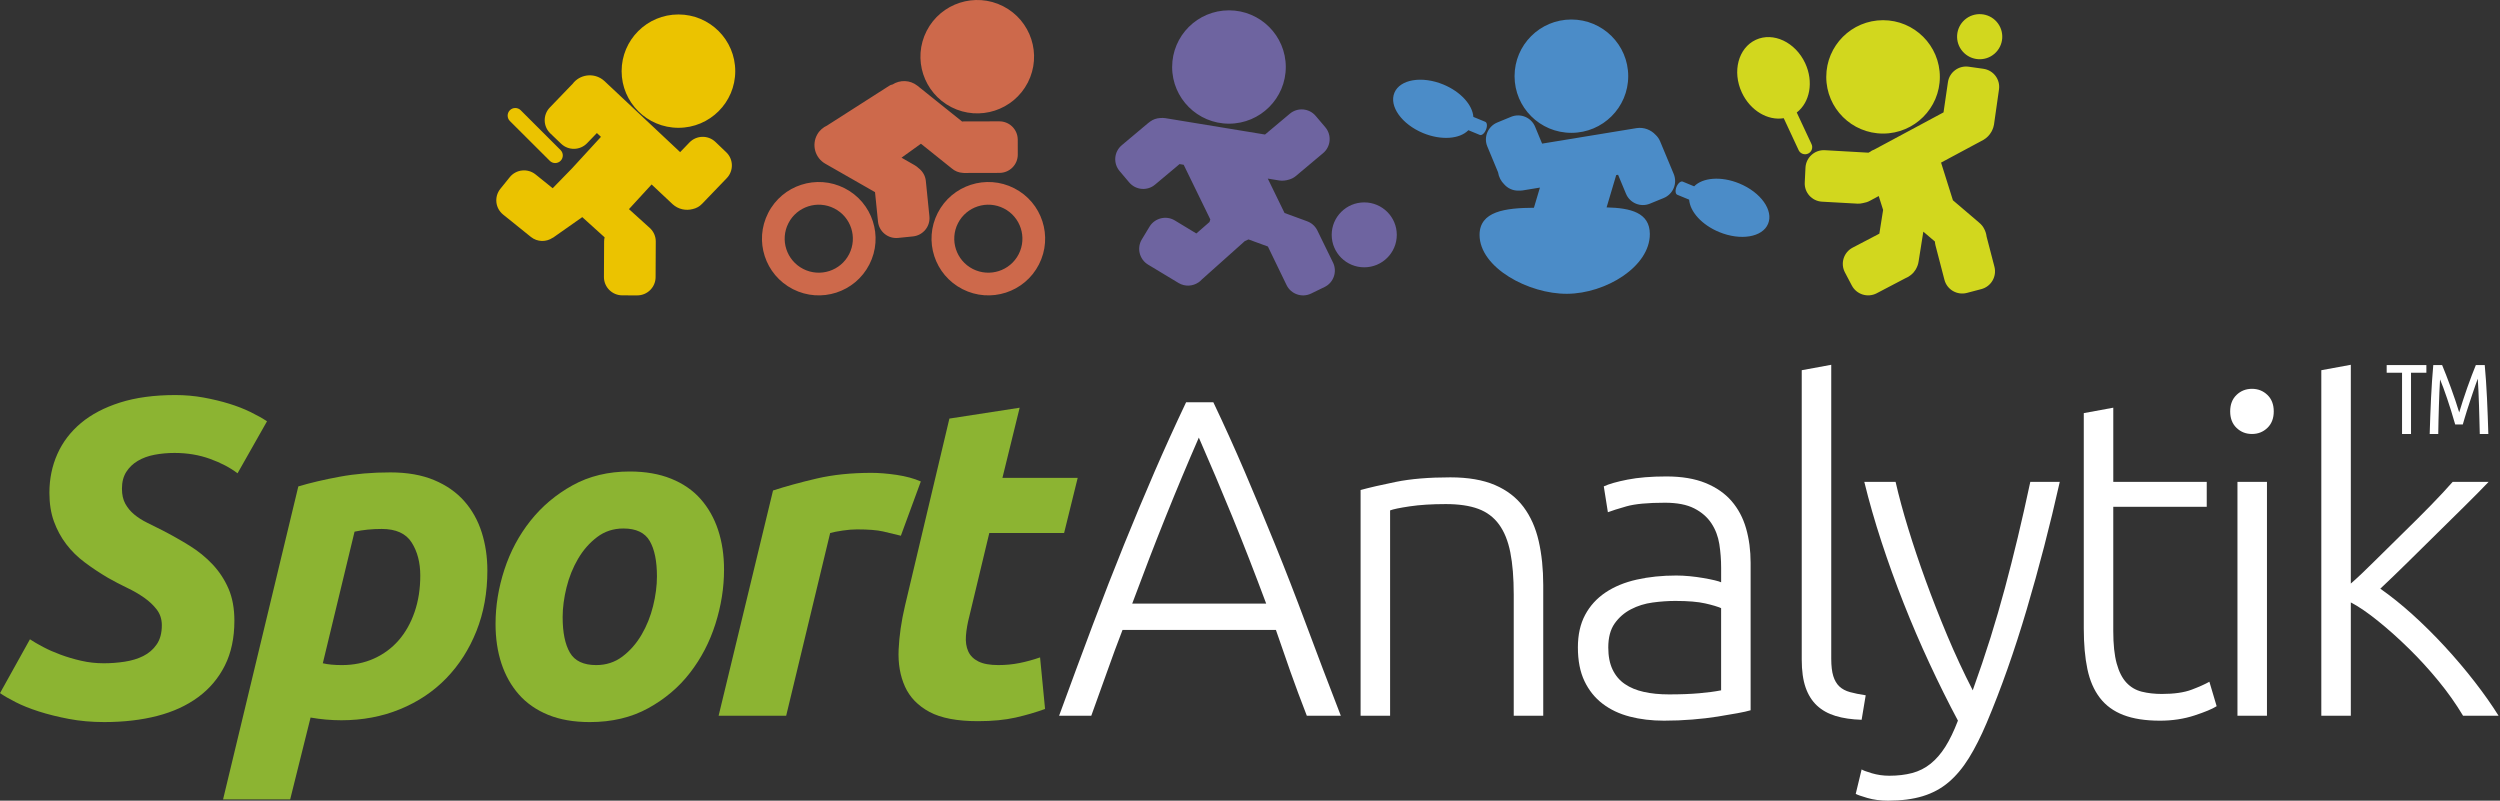 <?xml version="1.0" encoding="utf-8"?>
<!-- Generator: Adobe Illustrator 16.0.4, SVG Export Plug-In . SVG Version: 6.00 Build 0)  -->
<!DOCTYPE svg PUBLIC "-//W3C//DTD SVG 1.1//EN" "http://www.w3.org/Graphics/SVG/1.1/DTD/svg11.dtd">
<svg version="1.1" id="Vrstva_1" xmlns="http://www.w3.org/2000/svg" xmlns:xlink="http://www.w3.org/1999/xlink" x="0px" y="0px"
	 width="740px" height="237px" viewBox="0 0 740 237" enable-background="new 0 0 740 237" xml:space="preserve">
<rect x="0" y="0" width="740" height="237" fill="#333333" stroke="none"/>
<g>
	<path fill="#D2D71E" d="M557.385,39.536c9.278,0,16.811-7.516,16.811-16.773c0-9.268-7.532-16.785-16.811-16.785
		c-9.296,0-16.812,7.518-16.812,16.785C540.571,32.02,548.089,39.536,557.385,39.536z M535.199,45.465
		c1.055-0.495,1.52-1.742,1.011-2.808l-4.372-9.358c3.896-2.996,5.06-9.088,2.494-14.599c-2.9-6.226-9.469-9.312-14.625-6.909
		c-5.181,2.417-7.023,9.401-4.111,15.625c2.5,5.342,7.689,8.358,12.39,7.57l4.407,9.459
		C532.887,45.496,534.129,45.955,535.199,45.465z M590.391,15.887c2.776-2.427,3.063-6.651,0.627-9.431
		c-2.433-2.767-6.666-3.04-9.438-0.624c-2.77,2.424-3.066,6.642-0.623,9.414C583.384,18.027,587.619,18.312,590.391,15.887z
		 M587.083,20.362l-4.36-0.617c-2.962-0.42-5.729,1.646-6.14,4.614l-1.298,8.904l-20.552,11.035
		c-0.449,0.147-0.842,0.362-1.168,0.628l-0.502,0.269l-12.91-0.734c-3.004-0.167-5.563,2.148-5.729,5.131l-0.217,4.404
		c-0.172,2.997,2.137,5.548,5.135,5.702l10.529,0.586c0.561,0.03,1.097-0.052,1.613-0.182c0.693-0.115,1.382-0.323,2.029-0.682
		l2.59-1.392l1.3,4.115l-1.113,7.021l-7.919,4.145c-2.651,1.391-3.676,4.672-2.266,7.335l2.049,3.891
		c1.406,2.645,4.699,3.664,7.357,2.271l8.443-4.426c0.607-0.244,1.169-0.569,1.67-0.979c0.2-0.154,0.38-0.324,0.556-0.501
		c0.059-0.06,0.12-0.114,0.176-0.177c0.208-0.232,0.391-0.48,0.554-0.741c0.061-0.092,0.127-0.179,0.183-0.275
		c0.025-0.041,0.039-0.083,0.062-0.125c0.368-0.66,0.64-1.387,0.753-2.182l1.395-8.806l0.026-0.007l3.409,2.91
		c0.02,0.378,0.073,0.761,0.174,1.142l2.648,10.186c0.758,2.903,3.74,4.634,6.64,3.878l4.282-1.128
		c2.897-0.762,4.629-3.734,3.873-6.629l-2.319-8.921c-0.092-0.787-0.326-1.557-0.704-2.265c-0.354-0.724-0.863-1.333-1.469-1.823
		c-0.025-0.021-0.038-0.045-0.063-0.065l-7.732-6.592l-3.509-11.151l12.474-6.691c1.071-0.595,1.883-1.46,2.442-2.455
		c0.011-0.017,0.023-0.031,0.029-0.049c0.094-0.17,0.174-0.347,0.251-0.525c0.096-0.21,0.185-0.423,0.255-0.65
		c0.049-0.149,0.078-0.303,0.114-0.456c0.027-0.127,0.077-0.247,0.094-0.378l1.484-10.427
		C592.139,23.532,590.074,20.785,587.083,20.362z"/>
	<path fill="#6E64A0" d="M363.778,36.609c9.279,0,16.815-7.513,16.815-16.773c0-9.266-7.536-16.777-16.815-16.777
		c-9.292,0-16.824,7.513-16.824,16.777C346.954,29.096,354.486,36.609,363.778,36.609z M403.812,59.909
		c-5.312,0-9.629,4.303-9.629,9.604c0,5.309,4.314,9.611,9.629,9.611c5.325,0,9.637-4.301,9.637-9.611
		C413.448,64.212,409.138,59.909,403.812,59.909z M389.938,68.223c-0.66-1.363-1.822-2.32-3.152-2.767l0.002-0.007l-6.568-2.408
		l-4.957-10.18l3.383,0.557c0.966,0.14,1.908,0.039,2.787-0.229c0.763-0.198,1.495-0.548,2.14-1.092l8.073-6.776
		c2.299-1.934,2.583-5.363,0.646-7.657l-2.854-3.358c-1.93-2.286-5.363-2.581-7.652-0.646l-7.344,6.161l-29.546-4.856
		c-0.527-0.078-1.044-0.07-1.552-0.021c-1.018,0.053-2.017,0.395-2.892,1.03c-0.219,0.145-0.423,0.303-0.622,0.471l-7.788,6.541
		c-2.301,1.936-2.586,5.354-0.645,7.642l2.846,3.368c1.94,2.292,5.374,2.586,7.665,0.641l7.236-6.068l1.228,0.202
		c0.003,0.005,0.004,0.01,0.005,0.015l7.879,16.168l-0.244,0.756l-3.892,3.4l-6.397-3.874c-2.563-1.541-5.911-0.7-7.465,1.858
		l-2.28,3.769c-1.551,2.573-0.717,5.904,1.848,7.458l9.038,5.448c1.896,1.139,4.211,0.98,5.916-0.209l0.014,0.012l0.064-0.058
		c0.292-0.212,0.569-0.457,0.817-0.731l12.787-11.418l1.094-0.501l5.741,2.104l5.527,11.417c1.318,2.699,4.581,3.81,7.268,2.501
		l3.986-1.936c2.69-1.311,3.807-4.568,2.483-7.262L389.938,68.223z"/>
	<path fill="#CD694B" d="M281.62,31.726c8.272,4.212,18.4,0.934,22.625-7.31c4.224-8.257,0.94-18.363-7.332-22.581
		c-8.271-4.208-18.402-0.932-22.626,7.315C270.068,17.401,273.353,27.501,281.62,31.726z M274.046,53.544
		c-0.159-1.544-0.962-2.858-2.103-3.736c-0.371-0.347-0.772-0.667-1.236-0.928l-3.857-2.204l5.748-4.134l9.128,7.312
		c0.001,0.001,0.002,0.001,0.002,0.001c0.9,0.777,2.047,1.263,3.315,1.32c0.096,0.01,0.19,0.019,0.287,0.025l10.519-0.024
		c3.004-0.01,5.428-2.438,5.415-5.435l-0.012-4.403c-0.003-3.007-2.448-5.427-5.456-5.419l-10.559,0.021
		c-0.151,0-0.292,0.031-0.439,0.045l-13.256-10.624c-2.185-1.724-5.144-1.765-7.367-0.35c-0.361,0.059-0.71,0.191-1.025,0.419
		L244.9,37.104c-0.015,0.01-0.02,0.026-0.031,0.035c-1.213,0.54-2.278,1.44-2.975,2.686c-1.721,3.072-0.626,6.946,2.444,8.664
		l14.668,8.383l0.881,8.71c0.298,2.983,2.97,5.148,5.967,4.842l4.391-0.446c2.982-0.305,5.163-2.972,4.859-5.943L274.046,53.544z
		 M300.196,55.714c-8.266-4.214-18.405-0.941-22.628,7.316c-4.217,8.245-0.939,18.341,7.34,22.563
		c8.264,4.221,18.394,0.942,22.615-7.313C311.746,70.034,308.468,59.921,300.196,55.714z M301.533,75.235
		c-2.534,4.954-8.613,6.903-13.572,4.386c-4.965-2.527-6.924-8.598-4.4-13.547c2.534-4.946,8.613-6.917,13.58-4.377
		C302.094,64.217,304.065,70.284,301.533,75.235z M250.005,55.714c-8.276-4.214-18.404-0.941-22.621,7.316
		c-4.227,8.245-0.946,18.341,7.322,22.563c8.273,4.221,18.406,0.942,22.625-7.313C261.556,70.034,258.272,59.921,250.005,55.714z
		 M251.343,75.235c-2.535,4.954-8.616,6.903-13.57,4.386c-4.968-2.527-6.938-8.598-4.406-13.547c2.532-4.946,8.61-6.917,13.58-4.377
		C251.91,64.217,253.878,70.284,251.343,75.235z"/>
	<path fill="#4B8CC8" d="M465.126,39.321c9.29,0,16.827-7.504,16.827-16.775c0-9.262-7.537-16.771-16.827-16.771
		c-9.305,0-16.815,7.509-16.815,16.771C448.311,31.817,455.821,39.321,465.126,39.321z M491.376,41.791
		c-0.309-0.743-0.771-1.37-1.327-1.885c-1.382-1.491-3.449-2.303-5.608-1.986l-27.979,4.593l-2.068-4.993
		c-1.152-2.775-4.335-4.086-7.117-2.944l-4.077,1.681c-2.778,1.146-4.106,4.319-2.956,7.085l3.189,7.674
		c0.206,1.391,0.864,2.597,1.792,3.524c1.042,1.199,2.549,1.891,4.128,1.88c0.438,0.027,0.882,0.012,1.334-0.055l5.132-0.842
		l-1.776,5.972c-8.516,0.046-16.116,1.041-16.093,8.07c0.048,9.7,14.552,17.488,25.934,17.396c11.38-0.07,24.493-8.002,24.47-17.694
		c-0.021-6.34-5.697-7.709-12.801-7.879l2.847-9.567l0.553-0.091l2.337,5.61c1.141,2.771,4.326,4.087,7.088,2.943l4.088-1.673
		c2.78-1.139,4.102-4.314,2.965-7.093L491.376,41.791z M514.845,54.307c-5.388-2.221-10.835-1.748-13.379,0.848l-3.379-1.395
		c-0.57-0.229-1.385,0.451-1.834,1.525c-0.447,1.08-0.348,2.127,0.216,2.36l3.523,1.457c0.242,3.538,3.729,7.462,8.883,9.585
		c6.355,2.622,12.841,1.526,14.473-2.437C525.016,62.274,521.201,56.927,514.845,54.307z M439.842,38.416
		c0.451-1.073,0.36-2.13-0.205-2.361l-3.524-1.451c-0.241-3.531-3.728-7.457-8.884-9.589c-6.354-2.618-12.845-1.521-14.484,2.441
		c-1.647,3.973,2.167,9.314,8.513,11.945c5.392,2.214,10.839,1.749,13.383-0.86l3.381,1.395
		C438.584,40.168,439.411,39.491,439.842,38.416z"/>
	<path fill="#EBC300" d="M200.823,37.829c9.283,0,16.81-7.505,16.81-16.768c0-9.27-7.527-16.779-16.81-16.779
		c-9.297,0-16.822,7.51-16.822,16.779C184.002,30.324,191.527,37.829,200.823,37.829z M211.76,42.003
		c-2.169-2.067-5.612-1.988-7.693,0.176l-2.745,2.855l-22.433-21.063c-2.604-2.38-6.639-2.2-9.027,0.396
		c-0.086,0.094-0.144,0.202-0.224,0.3l-6.899,7.165c-2.079,2.171-1.997,5.608,0.174,7.67l3.193,3.054
		c2.175,2.066,5.613,1.992,7.689-0.183l2.883-2.992l1.204,1.13l-8.577,9.344l-5.711,5.863l-5.074-4.089
		c-2.345-1.87-5.766-1.507-7.646,0.835l-2.77,3.433c-1.88,2.341-1.505,5.749,0.83,7.623l8.214,6.615
		c1.916,1.543,4.547,1.551,6.472,0.232l0.022,0.027l8.71-6.124l6.615,5.98c-0.087,0.391-0.148,0.791-0.148,1.208l-0.053,10.518
		c-0.01,3.011,2.42,5.435,5.425,5.448l4.416,0.011c3.003,0.009,5.446-2.415,5.452-5.408l0.05-10.532
		c0.009-1.479-0.584-2.819-1.542-3.8l0.006-0.006l-6.399-5.788l6.704-7.3l6.219,5.843c1.665,1.519,3.918,1.979,5.952,1.439
		c1.024-0.222,1.997-0.744,2.777-1.561l0.197-0.205c0.026-0.03,0.062-0.05,0.087-0.079c0.019-0.019,0.028-0.042,0.044-0.059
		l6.977-7.254c2.073-2.167,2.002-5.606-0.176-7.67L211.76,42.003z M162.736,47.605c0.883,0.881,2.305,0.881,3.194,0
		c0.879-0.88,0.879-2.3,0-3.186l-11.807-11.793c-0.884-0.878-2.313-0.878-3.199,0c-0.874,0.878-0.881,2.311,0,3.194L162.736,47.605z
		"/>
	<g>
		<g>
			<path fill="#8CB432" d="M30.729,196.329c2.059,0,4.114-0.154,6.172-0.468c2.057-0.312,3.891-0.866,5.503-1.674
				c1.61-0.804,2.93-1.939,3.957-3.414c1.03-1.471,1.543-3.37,1.543-5.692c0-1.782-0.494-3.32-1.477-4.618
				c-0.984-1.292-2.236-2.481-3.757-3.549s-3.22-2.052-5.099-2.944c-1.879-0.895-3.758-1.874-5.637-2.949
				c-2.415-1.426-4.696-2.943-6.843-4.551c-2.148-1.604-3.981-3.413-5.502-5.421c-1.52-2.006-2.729-4.24-3.622-6.693
				c-0.898-2.456-1.342-5.29-1.342-8.502c0-4.105,0.782-7.921,2.348-11.446c1.564-3.525,3.891-6.582,6.975-9.171
				c3.087-2.588,6.958-4.619,11.609-6.093c4.652-1.471,10.108-2.209,16.373-2.209c2.863,0,5.637,0.247,8.321,0.737
				c2.685,0.49,5.191,1.093,7.514,1.806c2.327,0.714,4.452,1.541,6.374,2.479c1.923,0.938,3.556,1.852,4.898,2.742l-8.722,15.396
				c-2.238-1.695-4.964-3.123-8.185-4.283c-3.219-1.159-6.71-1.74-10.466-1.74c-2.058,0-4.027,0.179-5.905,0.534
				c-1.879,0.357-3.534,0.96-4.964,1.807c-1.433,0.849-2.572,1.943-3.422,3.28c-0.85,1.339-1.275,2.99-1.275,4.953
				c0,1.786,0.336,3.281,1.007,4.485c0.671,1.205,1.543,2.253,2.619,3.146c1.073,0.894,2.324,1.697,3.755,2.409
				c1.433,0.718,2.952,1.475,4.564,2.277c2.771,1.43,5.458,2.945,8.051,4.552c2.592,1.605,4.875,3.459,6.843,5.558
				c1.967,2.098,3.534,4.482,4.698,7.162c1.162,2.677,1.744,5.847,1.744,9.506c0,5.09-0.94,9.506-2.818,13.255
				c-1.88,3.748-4.518,6.868-7.915,9.369c-3.399,2.5-7.447,4.355-12.144,5.558c-4.696,1.207-9.908,1.81-15.633,1.81
				c-3.758,0-7.268-0.314-10.534-0.94c-3.264-0.624-6.216-1.359-8.854-2.207c-2.64-0.848-4.922-1.763-6.843-2.747
				c-1.925-0.978-3.471-1.869-4.631-2.678l8.857-15.929c1.073,0.713,2.372,1.473,3.89,2.272c1.521,0.808,3.242,1.562,5.167,2.277
				c1.923,0.713,3.958,1.317,6.106,1.805C26.166,196.083,28.403,196.329,30.729,196.329z"/>
			<path fill="#8CB432" d="M144.262,168.884c0,6.515-1.074,12.474-3.22,17.875c-2.147,5.4-5.122,10.062-8.925,13.989
				c-3.802,3.93-8.366,6.983-13.688,9.169c-5.323,2.188-11.114,3.28-17.375,3.28c-3.042,0-6.084-0.271-9.126-0.803l-6.037,24.231
				H66.027l22.276-92.646c3.579-1.071,7.67-2.03,12.28-2.878c4.607-0.849,9.594-1.272,14.964-1.272
				c5.007,0,9.324,0.759,12.949,2.276c3.623,1.518,6.598,3.593,8.923,6.227s4.047,5.714,5.167,9.237
				C143.703,161.098,144.262,164.868,144.262,168.884z M95.551,196.329c1.521,0.357,3.397,0.536,5.636,0.536
				c3.488,0,6.664-0.646,9.525-1.94c2.863-1.296,5.302-3.104,7.316-5.424c2.011-2.317,3.578-5.107,4.697-8.367
				c1.121-3.258,1.679-6.851,1.679-10.778c0-3.84-0.852-7.095-2.55-9.771c-1.7-2.679-4.652-4.016-8.856-4.016
				c-2.865,0-5.547,0.265-8.051,0.804L95.551,196.329z"/>
			<path fill="#8CB432" d="M174.595,213.735c-4.741,0-8.855-0.717-12.346-2.144c-3.49-1.429-6.374-3.436-8.656-6.024
				c-2.28-2.59-4.002-5.646-5.166-9.17c-1.164-3.525-1.745-7.433-1.745-11.716c0-5.356,0.87-10.711,2.616-16.065
				c1.745-5.354,4.316-10.175,7.715-14.459c3.4-4.285,7.558-7.786,12.479-10.511c4.92-2.722,10.557-4.082,16.91-4.082
				c4.652,0,8.746,0.715,12.278,2.142c3.531,1.428,6.442,3.437,8.722,6.024c2.28,2.589,4.003,5.646,5.167,9.172
				c1.163,3.524,1.746,7.433,1.746,11.714c0,5.354-0.85,10.709-2.55,16.065c-1.699,5.355-4.204,10.174-7.518,14.458
				c-3.31,4.287-7.446,7.788-12.41,10.512C186.873,212.371,181.125,213.735,174.595,213.735z M184.525,156.434
				c-2.951,0-5.548,0.848-7.782,2.545c-2.238,1.694-4.117,3.836-5.637,6.424s-2.66,5.42-3.421,8.5
				c-0.758,3.08-1.142,6.006-1.142,8.77c0,4.552,0.717,8.056,2.149,10.511c1.431,2.453,4.025,3.682,7.783,3.682
				c2.951,0,5.545-0.848,7.782-2.543c2.236-1.696,4.115-3.838,5.635-6.427c1.522-2.587,2.662-5.423,3.421-8.5
				c0.758-3.075,1.142-6.001,1.142-8.767c0-4.555-0.715-8.059-2.147-10.512C190.876,157.66,188.283,156.434,184.525,156.434z"/>
			<path fill="#8CB432" d="M266.659,158.575c-1.791-0.444-3.559-0.868-5.301-1.272c-1.745-0.4-4.315-0.604-7.716-0.604
				c-1.251,0-2.64,0.114-4.16,0.337s-2.773,0.465-3.757,0.737l-13.018,54.086h-19.996l16.106-66.672
				c3.845-1.248,8.164-2.431,12.949-3.548c4.786-1.115,10.175-1.673,16.17-1.673c2.235,0,4.719,0.201,7.446,0.6
				c2.729,0.403,5.122,1.05,7.182,1.942L266.659,158.575z"/>
			<path fill="#8CB432" d="M281.021,123.899l20.799-3.213l-5.098,20.753H319l-4.026,16.334h-22.143l-5.904,24.632
				c-0.538,2.055-0.871,3.972-1.007,5.759c-0.135,1.786,0.089,3.322,0.671,4.617c0.582,1.298,1.588,2.299,3.019,3.012
				c1.432,0.717,3.4,1.069,5.905,1.069c2.146,0,4.228-0.198,6.24-0.6c2.014-0.401,4.048-0.961,6.106-1.675l1.476,15.265
				c-2.685,0.982-5.59,1.83-8.722,2.545c-3.131,0.707-6.845,1.068-11.139,1.068c-6.172,0-10.959-0.914-14.36-2.743
				c-3.399-1.829-5.814-4.326-7.246-7.494c-1.431-3.171-2.058-6.809-1.879-10.911c0.18-4.104,0.807-8.436,1.879-12.987
				L281.021,123.899z"/>
			<path fill="#FFFFFF" d="M386.818,211.861c-1.762-4.539-3.393-8.915-4.884-13.124c-1.489-4.205-2.911-8.302-4.267-12.283h-45.397
				c-1.54,3.981-3.055,8.08-4.54,12.286c-1.482,4.211-3.054,8.584-4.712,13.121h-9.528c3.53-9.661,6.867-18.665,10.005-27.006
				c3.14-8.341,6.217-16.234,9.234-23.678c3.016-7.444,6.012-14.602,8.984-21.467c2.974-6.863,6.096-13.74,9.367-20.631h8.072
				c3.276,6.878,6.384,13.755,9.324,20.632c2.939,6.878,5.924,14.036,8.949,21.477c3.027,7.44,6.096,15.336,9.206,23.692
				c3.107,8.354,6.525,17.346,10.249,26.978h-10.063V211.861z M354.854,129.523c-3.358,7.697-6.632,15.518-9.819,23.457
				c-3.188,7.938-6.489,16.503-9.901,25.692h39.657c-3.428-9.194-6.768-17.766-10.017-25.711
				C361.526,145.021,358.219,137.207,354.854,129.523z"/>
			<path fill="#FFFFFF" d="M402.735,145.043c2.593-0.714,6.082-1.517,10.466-2.41c4.384-0.891,9.749-1.339,16.099-1.339
				c5.276,0,9.681,0.76,13.213,2.276c3.531,1.519,6.347,3.684,8.452,6.496c2.101,2.809,3.6,6.182,4.494,10.108
				c0.895,3.929,1.34,8.256,1.34,12.986v38.697h-8.733v-35.875c0-4.908-0.335-9.059-1.006-12.452
				c-0.671-3.391-1.788-6.157-3.351-8.301c-1.566-2.14-3.622-3.681-6.167-4.618c-2.548-0.938-5.742-1.405-9.584-1.405
				c-4.113,0-7.666,0.224-10.66,0.668c-2.991,0.445-4.936,0.852-5.829,1.204v60.779h-8.733V145.043L402.735,145.043z"/>
			<path fill="#FFFFFF" d="M493.234,141.028c4.558,0,8.427,0.647,11.603,1.941c3.173,1.295,5.746,3.078,7.711,5.354
				c1.966,2.275,3.4,4.976,4.296,8.1c0.894,3.122,1.339,6.516,1.339,10.173v43.644c-0.894,0.27-2.189,0.559-3.891,0.868
				c-1.697,0.314-3.668,0.652-5.905,1.006c-2.237,0.357-4.72,0.65-7.446,0.868c-2.729,0.226-5.524,0.338-8.387,0.338
				c-3.669,0-7.046-0.401-10.134-1.206c-3.087-0.802-5.771-2.072-8.05-3.813c-2.284-1.739-4.071-3.971-5.369-6.693
				c-1.297-2.72-1.946-6.045-1.946-9.971c0-3.744,0.714-6.959,2.149-9.638c1.428-2.676,3.44-4.883,6.035-6.625
				c2.591-1.738,5.678-3.009,9.259-3.812c3.578-0.805,7.469-1.204,11.672-1.204c1.252,0,2.572,0.067,3.957,0.198
				c1.387,0.135,2.729,0.313,4.027,0.539c1.297,0.224,2.415,0.445,3.354,0.666c0.94,0.226,1.589,0.426,1.948,0.602v-4.283
				c0-2.409-0.182-4.748-0.538-7.025c-0.357-2.271-1.142-4.328-2.347-6.157c-1.207-1.829-2.904-3.301-5.095-4.417
				c-2.188-1.116-5.071-1.672-8.646-1.672c-5.095,0-8.895,0.358-11.398,1.069c-2.505,0.716-4.336,1.296-5.5,1.741l-1.209-7.647
				c1.52-0.714,3.87-1.385,7.044-2.008C484.938,141.342,488.761,141.028,493.234,141.028z M494.025,205.542
				c3.399,0,6.373-0.112,8.919-0.338c2.55-0.221,4.718-0.512,6.505-0.868v-24.322c-0.981-0.443-2.547-0.913-4.693-1.403
				c-2.145-0.489-5.097-0.736-8.853-0.736c-2.145,0-4.38,0.154-6.706,0.468c-2.326,0.311-4.471,0.979-6.44,2.009
				c-1.965,1.02-3.575,2.43-4.829,4.207c-1.249,1.78-1.878,4.144-1.878,7.083c0,2.585,0.424,4.77,1.274,6.549
				c0.851,1.782,2.061,3.211,3.623,4.277c1.564,1.071,3.444,1.851,5.634,2.338C488.769,205.297,491.254,205.542,494.025,205.542z"/>
			<path fill="#FFFFFF" d="M551.041,213.056c-2.953-0.091-5.528-0.469-7.724-1.139c-2.191-0.668-4.025-1.695-5.504-3.077
				c-1.478-1.382-2.596-3.167-3.358-5.354c-0.758-2.187-1.141-4.932-1.141-8.228v-85.677l8.734-1.606v86.991
				c0,2.141,0.202,3.857,0.604,5.152c0.4,1.294,1.006,2.319,1.808,3.077c0.81,0.757,1.857,1.317,3.157,1.672
				c1.298,0.356,2.842,0.67,4.629,0.938L551.041,213.056z"/>
			<path fill="#FFFFFF" d="M579.549,213.307c-2.897-5.431-5.708-11.09-8.441-16.979c-2.734-5.889-5.291-11.844-7.664-17.865
				c-2.376-6.024-4.549-12.046-6.52-18.071c-1.97-6.021-3.673-11.945-5.094-17.767h9.261c0.982,4.29,2.236,8.912,3.758,13.873
				c1.522,4.959,3.239,10.074,5.157,15.342c1.916,5.269,4.033,10.671,6.35,16.209c2.322,5.535,4.843,10.964,7.572,16.288
				c1.981-5.511,3.737-10.72,5.271-15.625c1.531-4.907,2.95-9.793,4.259-14.652c1.305-4.86,2.565-9.833,3.784-14.915
				c1.218-5.085,2.463-10.592,3.729-16.517h8.721c-2.904,12.944-6.167,25.536-9.789,37.777c-3.62,12.244-7.57,23.431-11.853,33.573
				c-1.7,4.016-3.447,7.474-5.243,10.374c-1.794,2.898-3.791,5.285-5.987,7.158c-2.198,1.873-4.757,3.26-7.673,4.152
				c-2.917,0.892-6.346,1.337-10.297,1.337c-2.24,0-4.282-0.27-6.125-0.806c-1.836-0.536-2.981-0.939-3.431-1.208l1.746-7.243
				c0.357,0.267,1.366,0.648,3.021,1.14c1.654,0.488,3.375,0.735,5.171,0.735c2.501,0,4.76-0.271,6.775-0.803
				c2.012-0.536,3.825-1.449,5.436-2.742c1.61-1.295,3.065-2.965,4.364-5.012C577.104,219.01,578.353,216.427,579.549,213.307z"/>
			<path fill="#FFFFFF" d="M625.528,142.625h27.666v7.384h-27.666v36.799c0,3.927,0.337,7.117,1.008,9.57
				c0.669,2.452,1.633,4.347,2.884,5.685c1.254,1.34,2.773,2.23,4.564,2.678c1.791,0.444,3.759,0.67,5.905,0.67
				c3.669,0,6.62-0.424,8.857-1.273s3.981-1.631,5.233-2.343l2.149,7.241c-1.254,0.806-3.447,1.721-6.579,2.747
				c-3.134,1.023-6.532,1.539-10.203,1.539c-4.297,0-7.898-0.557-10.806-1.675c-2.908-1.113-5.235-2.81-6.979-5.089
				c-1.747-2.272-2.975-5.108-3.691-8.499c-0.716-3.394-1.071-7.408-1.071-12.049v-63.726l8.733-1.607v21.948H625.528z"/>
			<path fill="#FFFFFF" d="M673.031,121.775c0,2.051-0.629,3.677-1.88,4.88c-1.254,1.203-2.776,1.804-4.567,1.804
				c-1.792,0-3.316-0.601-4.567-1.804c-1.256-1.202-1.883-2.829-1.883-4.88c0-2.05,0.627-3.676,1.883-4.879
				c1.251-1.204,2.775-1.805,4.567-1.805c1.791,0,3.313,0.602,4.567,1.805C672.402,118.1,673.031,119.726,673.031,121.775z
				 M671.021,211.861h-8.733v-69.236h8.733V211.861z"/>
			<path fill="#FFFFFF" d="M704.571,174.25c3.134,2.194,6.312,4.745,9.535,7.651c3.225,2.911,6.403,6.063,9.537,9.453
				c3.132,3.393,6.083,6.874,8.853,10.444c2.767,3.569,5.128,6.922,7.08,10.062h-10.512c-2.091-3.503-4.523-6.943-7.297-10.325
				c-2.775-3.38-5.683-6.563-8.732-9.548c-3.045-2.992-6.093-5.715-9.14-8.17c-3.049-2.462-5.729-4.296-8.052-5.503v33.546h-8.734
				V109.582l8.734-1.606v64.756c1.948-1.691,4.308-3.923,7.079-6.691c2.771-2.767,5.595-5.552,8.471-8.352
				c2.875-2.8,5.592-5.51,8.15-8.132c2.557-2.626,4.71-4.936,6.453-6.932h10.643c-2.062,2.156-4.418,4.544-7.074,7.159
				c-2.654,2.618-5.42,5.345-8.3,8.185c-2.88,2.839-5.715,5.632-8.502,8.383C709.982,169.102,707.246,171.734,704.571,174.25z"/>
		</g>
	</g>
	<g>
		<path fill="#FFFFFF" d="M718.207,108.057v2.269h-4.546v18.142h-2.656v-18.144h-4.547v-2.268L718.207,108.057L718.207,108.057z"/>
		<path fill="#FFFFFF" d="M726.738,125.64c-0.393-1.412-0.797-2.768-1.211-4.063c-0.412-1.295-0.812-2.519-1.193-3.667
			c-0.386-1.149-0.755-2.193-1.107-3.136c-0.354-0.942-0.681-1.768-0.974-2.475c-0.079,1.12-0.145,2.352-0.192,3.697
			c-0.049,1.345-0.098,2.724-0.146,4.137c-0.049,1.413-0.087,2.832-0.119,4.256c-0.03,1.425-0.056,2.783-0.075,4.079h-2.536
			c0.06-1.768,0.118-3.549,0.177-5.345c0.062-1.797,0.134-3.565,0.225-5.301c0.084-1.738,0.185-3.433,0.292-5.081
			c0.108-1.65,0.234-3.21,0.37-4.683h2.617c0.354,0.845,0.758,1.852,1.213,3.02c0.452,1.168,0.912,2.391,1.377,3.667
			c0.462,1.276,0.911,2.553,1.346,3.828c0.435,1.277,0.81,2.444,1.122,3.505c0.316-1.061,0.681-2.229,1.093-3.505
			c0.413-1.275,0.847-2.552,1.296-3.828c0.453-1.277,0.899-2.5,1.342-3.667c0.441-1.168,0.84-2.175,1.193-3.02h2.633
			c0.14,1.474,0.263,3.033,0.374,4.683c0.107,1.648,0.205,3.343,0.292,5.081c0.087,1.736,0.162,3.504,0.221,5.301
			c0.06,1.796,0.121,3.577,0.18,5.345h-2.537c-0.038-1.296-0.075-2.661-0.104-4.095c-0.03-1.432-0.072-2.871-0.121-4.314
			c-0.048-1.443-0.102-2.846-0.161-4.211c-0.059-1.365-0.131-2.616-0.206-3.755c-0.179,0.491-0.397,1.104-0.664,1.84
			c-0.265,0.736-0.543,1.537-0.825,2.4c-0.287,0.864-0.583,1.751-0.886,2.665c-0.306,0.914-0.594,1.792-0.859,2.636
			c-0.264,0.845-0.499,1.615-0.705,2.312c-0.208,0.697-0.369,1.261-0.49,1.692L726.738,125.64L726.738,125.64z"/>
	</g>
</g>
</svg>